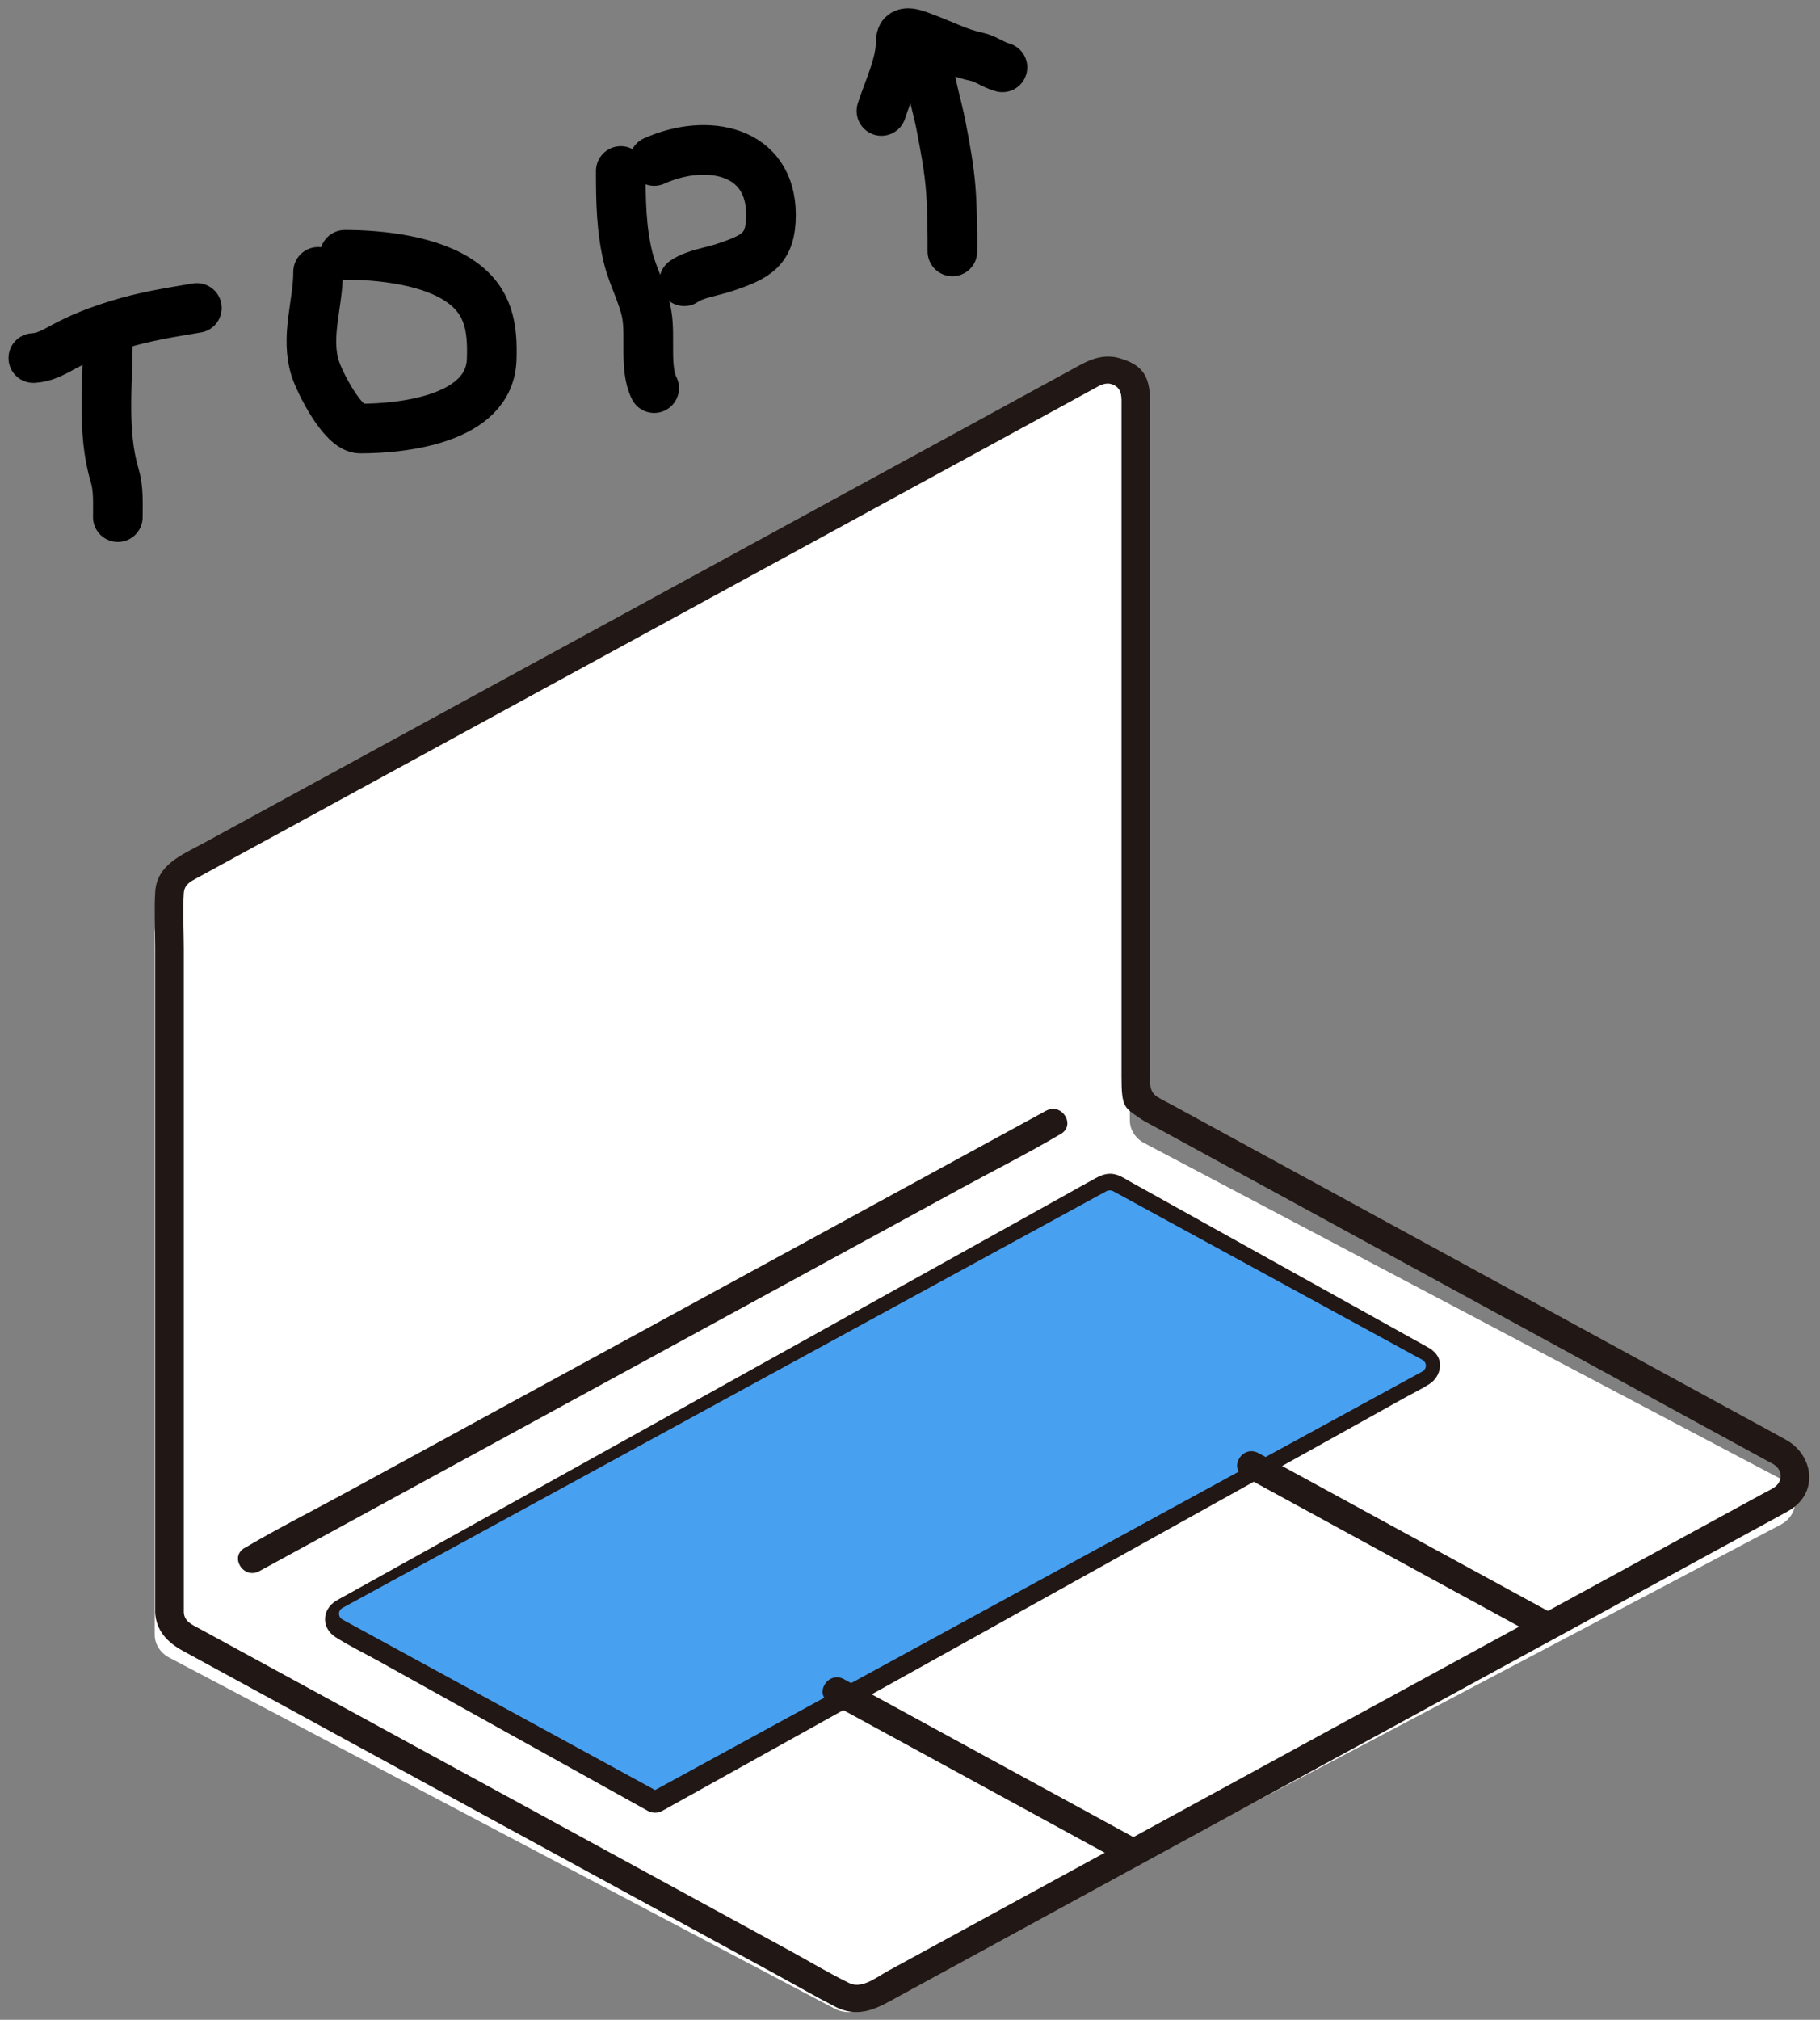 <svg width="110" height="122" viewBox="0 0 110 122" fill="none" xmlns="http://www.w3.org/2000/svg">
<rect x="0" y="0" width="110" height="122" fill="#808080" stroke="none"/>
<path d="M9.351 98.739V56.336C9.351 55.766 9.684 55.239 10.225 54.954L65.666 25.723C66.831 25.108 68.287 25.876 68.287 27.105V67.665C68.287 68.235 68.62 68.762 69.161 69.047L107.625 89.327C108.79 89.941 108.79 91.477 107.625 92.091L52.183 121.322C51.642 121.608 50.977 121.608 50.436 121.322L10.225 100.121C9.684 99.836 9.351 99.309 9.351 98.739Z" fill="white"/>
<path d="M77.347 89.578L75.626 88.622C67.276 93.265 58.925 97.909 50.574 102.552C50.574 102.552 68.498 112.519 68.501 112.521C74.826 109.004 88.147 101.597 93.554 98.59C93.554 98.59 81.835 92.074 77.347 89.578Z" fill="white"/>
<path d="M85.348 82.743C85.051 82.521 85.784 82.085 85.447 82.197C85.368 82.224 85.288 82.285 85.216 82.326L84.301 82.834L80.944 84.701L69.89 90.848C65.41 93.339 60.931 95.829 56.452 98.32C52.591 100.467 48.73 102.614 44.869 104.761L41.05 106.885C40.456 107.215 39.789 107.506 39.233 107.895C39.209 107.912 39.179 107.925 39.153 107.94H40.027C37.52 106.545 35.012 105.151 32.504 103.757L22.087 97.964C21.826 97.819 21.481 97.531 21.184 97.462C21.171 97.459 21.155 97.438 21.141 97.438C21.627 97.438 21.223 98.158 21.141 98.156L21.143 98.154C21.145 98.156 21.155 98.146 21.157 98.147C21.173 98.154 21.268 98.083 21.284 98.076C21.88 97.83 22.448 97.429 23.008 97.118L31.016 92.665L42.487 86.287L54.432 79.645C57.531 77.922 60.629 76.199 63.728 74.476L66.404 72.988L67.102 72.6C67.513 72.371 67.007 72.675 66.873 72.503C67.019 72.691 67.476 72.838 67.682 72.953L69.512 73.971L74.928 76.982L84.928 82.543L85.524 82.874C86.491 83.411 87.364 81.971 86.398 81.434C83.799 79.989 81.201 78.544 78.602 77.099C75.182 75.197 71.762 73.295 68.342 71.394C68.077 71.246 67.812 71.067 67.521 70.968C67.052 70.809 66.641 70.936 66.24 71.153C65.62 71.487 65.007 71.838 64.391 72.181L56.032 76.829C52.099 79.016 48.166 81.203 44.233 83.39L32.205 90.079C29.195 91.752 26.185 93.426 23.174 95.1L20.781 96.431C20.624 96.518 20.461 96.599 20.309 96.693C19.448 97.229 19.41 98.328 20.277 98.884C21.111 99.42 22.031 99.86 22.899 100.342L28.42 103.413C31.787 105.285 35.153 107.157 38.52 109.029L39.153 109.381C39.422 109.531 39.757 109.531 40.027 109.381C41.622 108.493 43.218 107.607 44.813 106.719L56.241 100.364C60.798 97.831 65.356 95.296 69.913 92.762L81.43 86.358L85.006 84.369C85.466 84.114 85.954 83.881 86.395 83.597C87.102 83.142 87.306 82.11 86.572 81.564C86.203 81.289 85.708 81.217 85.348 81.564C85.05 81.851 84.976 82.466 85.348 82.743V82.743Z" fill="#211715"/>
<path d="M85.961 82.135C86.25 82.293 86.25 82.686 85.961 82.844L39.591 108.123L39.53 108.089L20.704 97.826C20.416 97.669 20.416 97.276 20.704 97.118L66.858 71.957C66.992 71.884 67.158 71.884 67.291 71.957L85.961 82.135Z" fill="#48A0F0"/>
<path d="M68.65 26.445V23.321C68.65 22.358 67.546 21.757 66.662 22.238L10.906 52.634C10.496 52.857 10.244 53.27 10.244 53.717V96.918C25.235 88.745 53.657 73.25 68.65 65.076V26.445Z" fill="white"/>
<path d="M68.939 111.202C66.919 110.101 64.899 109 62.879 107.898L53.224 102.635L51.011 101.429C50.045 100.902 49.171 102.314 50.137 102.841C52.157 103.942 54.177 105.043 56.197 106.144L65.852 111.408C66.59 111.81 67.327 112.212 68.065 112.614C69.031 113.141 69.905 111.729 68.939 111.202Z" fill="#211715"/>
<path d="M75.19 89.183C77.21 90.284 79.23 91.385 81.249 92.487L90.905 97.75L93.117 98.956C94.084 99.483 94.957 98.071 93.991 97.544C91.972 96.443 89.952 95.342 87.932 94.241L78.276 88.977L76.064 87.771C75.097 87.244 74.224 88.656 75.19 89.183Z" fill="#211715"/>
<path d="M11.11 97.387V57.31C11.11 56.195 11.036 55.055 11.11 53.941C11.144 53.427 11.508 53.25 11.911 53.03L13.33 52.256L18.837 49.254C21.524 47.789 24.212 46.324 26.899 44.859C30.082 43.124 33.264 41.389 36.446 39.654C39.728 37.865 43.01 36.076 46.292 34.287C49.276 32.66 52.261 31.033 55.245 29.405C57.579 28.134 59.911 26.862 62.245 25.59L66.091 23.493C66.449 23.298 66.798 23.058 67.236 23.221C67.851 23.449 67.784 24.037 67.784 24.537C67.784 26.392 67.784 28.246 67.784 30.101V39.553C67.784 43.127 67.784 46.702 67.784 50.276C67.784 53.39 67.784 56.504 67.784 59.618C67.784 61.431 67.784 63.245 67.784 65.058C67.784 66.871 67.96 66.888 68.828 67.502C69.142 67.724 69.495 67.895 69.833 68.079L75.318 71.069L84.179 75.9C87.454 77.686 90.728 79.471 94.003 81.256C96.788 82.773 99.572 84.292 102.357 85.81L106.929 88.302C107.016 88.35 107.108 88.393 107.192 88.446C107.767 88.805 107.771 89.508 107.195 89.869C106.999 89.992 106.783 90.094 106.579 90.205L102.38 92.494L95.132 96.446C92.087 98.106 89.042 99.766 85.997 101.425C82.708 103.219 79.418 105.012 76.129 106.805C72.993 108.515 69.857 110.225 66.721 111.934C64.091 113.368 61.462 114.801 58.832 116.235C57.108 117.175 55.385 118.114 53.66 119.054C53.012 119.407 52.097 120.158 51.336 119.787C50.086 119.179 48.886 118.452 47.669 117.788L39.895 113.551C36.682 111.799 33.468 110.047 30.255 108.295C27.117 106.584 23.978 104.873 20.84 103.162C18.523 101.899 16.205 100.636 13.888 99.372L12.078 98.386C11.633 98.143 11.137 97.954 11.11 97.387C11.061 96.339 9.329 96.332 9.379 97.386C9.431 98.5 10.122 99.207 11.07 99.724L12.874 100.708L19.805 104.487C22.966 106.21 26.127 107.933 29.287 109.656C32.546 111.433 35.805 113.209 39.064 114.986C41.67 116.406 44.275 117.827 46.881 119.247C48.079 119.9 49.264 120.587 50.48 121.21C51.998 121.987 53.154 121.219 54.408 120.535L59.517 117.75C62.154 116.312 64.791 114.875 67.428 113.437C70.604 111.705 73.78 109.974 76.956 108.242C80.277 106.432 83.597 104.622 86.917 102.812C89.986 101.139 93.055 99.466 96.124 97.793C98.556 96.467 100.988 95.141 103.42 93.815L107.548 91.565C107.864 91.392 108.187 91.232 108.468 91.009C109.909 89.864 109.476 87.817 107.956 86.974C106.587 86.214 105.206 85.475 103.832 84.725C101.085 83.228 98.338 81.73 95.59 80.232C92.293 78.435 88.996 76.637 85.699 74.84C82.675 73.191 79.651 71.542 76.626 69.894L70.842 66.741C70.548 66.58 70.237 66.434 69.954 66.257C69.44 65.934 69.516 65.443 69.516 64.942V49.581C69.516 45.975 69.516 42.369 69.516 38.763C69.516 35.655 69.516 32.548 69.516 29.441C69.516 27.729 69.516 26.018 69.516 24.307C69.516 22.596 68.962 22.024 67.672 21.638C66.816 21.383 66.023 21.642 65.293 22.04L61.554 24.078C59.224 25.348 56.895 26.618 54.565 27.889C51.546 29.534 48.528 31.18 45.509 32.825C42.197 34.631 38.885 36.437 35.572 38.242C32.361 39.992 29.151 41.743 25.94 43.493C23.226 44.972 20.513 46.452 17.799 47.932C15.976 48.925 14.154 49.918 12.332 50.912C11.028 51.623 9.485 52.205 9.382 53.865C9.314 54.958 9.379 56.072 9.379 57.166V65.278C9.379 68.79 9.379 72.303 9.379 75.815C9.379 79.328 9.379 82.847 9.379 86.363V97.386C9.379 98.438 11.11 98.441 11.11 97.387Z" fill="#211715"/>
<path d="M63.217 67.094C61.608 67.971 59.999 68.848 58.39 69.725C54.528 71.831 50.665 73.937 46.803 76.043C42.148 78.58 37.494 81.117 32.84 83.654L20.769 90.234C18.814 91.301 16.803 92.309 14.889 93.44C14.861 93.457 14.832 93.471 14.803 93.487C13.838 94.013 14.709 95.427 15.677 94.899C17.286 94.022 18.895 93.145 20.504 92.268C24.367 90.162 28.229 88.056 32.092 85.951C36.746 83.413 41.4 80.876 46.054 78.339L58.125 71.759C60.081 70.692 62.091 69.684 64.006 68.553C64.034 68.537 64.063 68.522 64.091 68.506C65.056 67.98 64.185 66.566 63.217 67.094Z" fill="#211715"/>
<path d="M2.014 21.628C2.662 21.593 3.188 21.309 3.751 21C4.874 20.384 5.918 19.989 7.136 19.61C8.695 19.125 10.292 18.869 11.899 18.602" stroke="black" stroke-width="3" stroke-linecap="round"/>
<path d="M37.52 10.33C37.52 12.091 37.542 13.855 37.968 15.575C38.252 16.719 38.88 17.834 39.089 18.982C39.334 20.33 38.939 22.247 39.537 23.443" stroke="black" stroke-width="3" stroke-linecap="round"/>
<path d="M39.538 9.725C42.713 8.296 46.598 9.049 46.598 12.975C46.598 15.064 45.728 15.51 43.785 16.158C42.966 16.431 42.044 16.527 41.353 16.988" stroke="black" stroke-width="3" stroke-linecap="round"/>
<path d="M56.101 3.581C56.165 5 56.624 6.263 56.886 7.639C57.118 8.855 57.365 10.146 57.46 11.383C57.558 12.65 57.563 13.912 57.563 15.186" stroke="black" stroke-width="3" stroke-linecap="round"/>
<path d="M53.273 6.702C53.676 5.442 54.443 3.892 54.443 2.503C54.443 1.641 55.386 2.104 55.955 2.313C57.011 2.704 57.929 3.2 59.026 3.429C59.596 3.549 60.044 3.933 60.587 4.069" stroke="black" stroke-width="3" stroke-linecap="round"/>
<path d="M6.517 20.536C6.517 23.178 6.155 26.103 6.92 28.675C7.174 29.528 7.122 30.343 7.122 31.236" stroke="black" stroke-width="3" stroke-linecap="round"/>
<path d="M19.226 16.421C19.226 18.379 18.438 20.335 19.058 22.273C19.325 23.105 20.717 25.886 21.77 25.886C24.356 25.886 29.586 25.328 29.717 21.725C29.787 19.782 29.539 18.215 27.89 17.038C26.051 15.725 23.001 15.392 20.84 15.392" stroke="black" stroke-width="3" stroke-linecap="round"/>
</svg>
